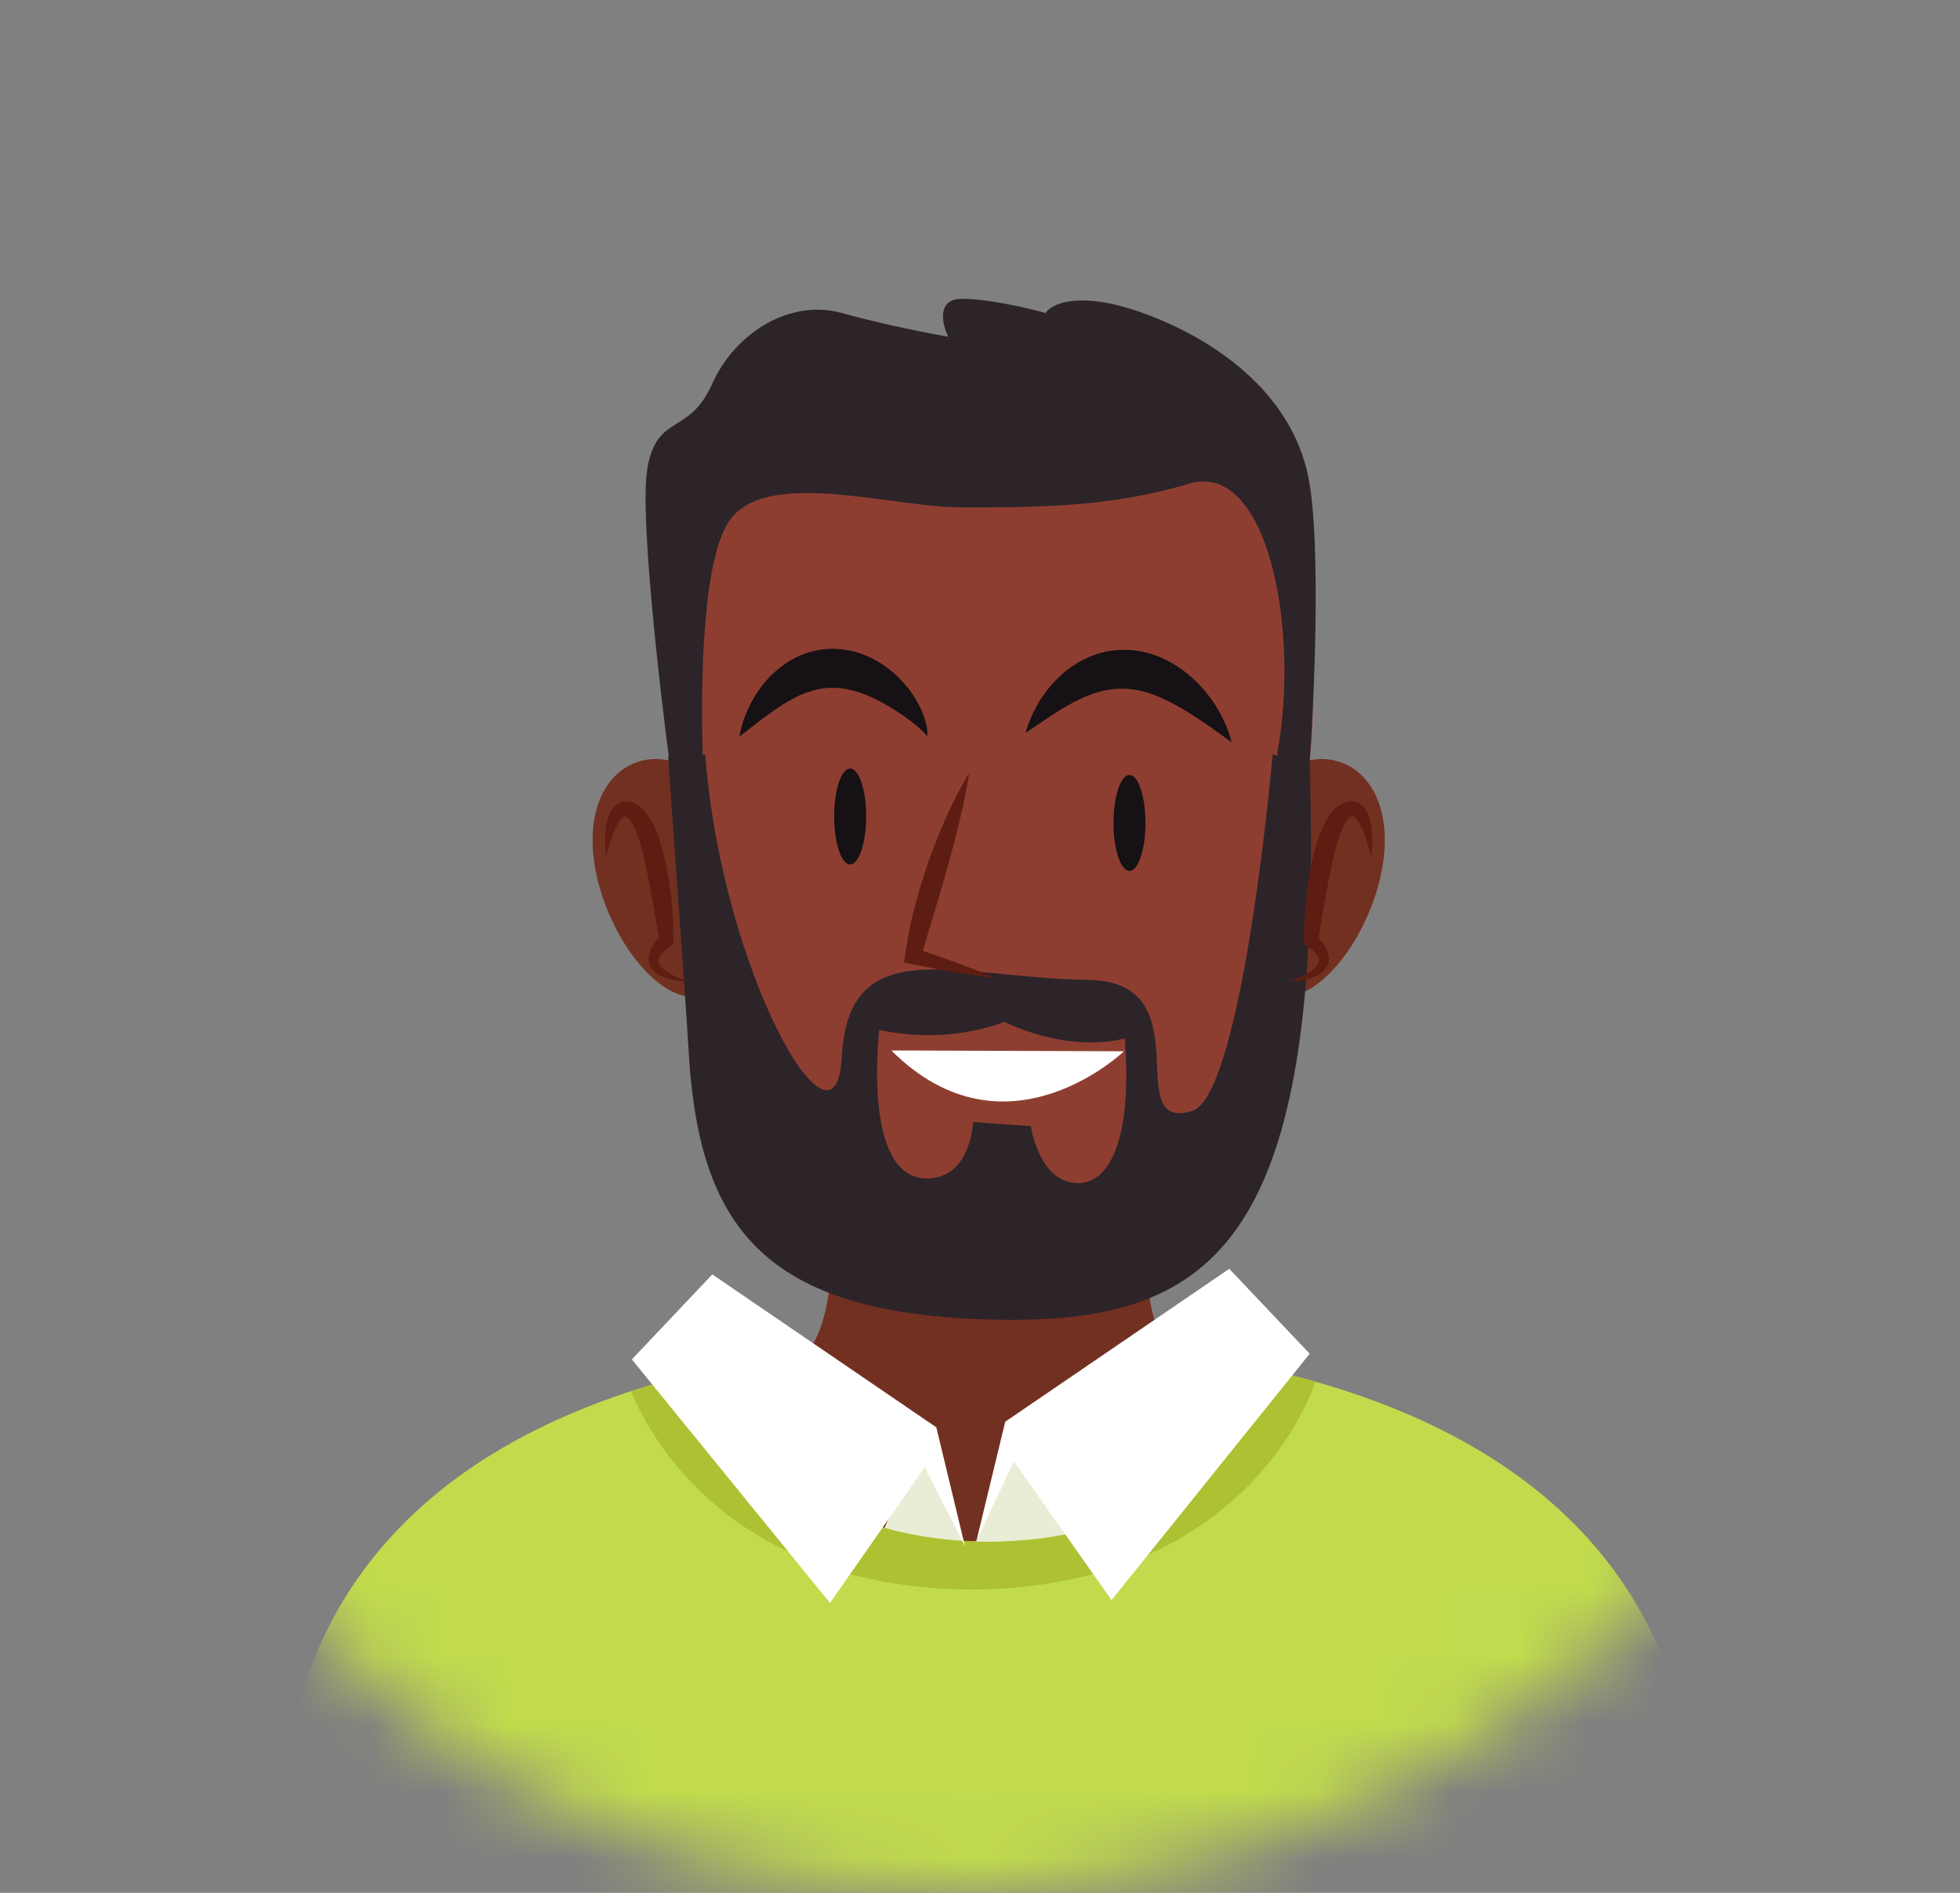 <svg width="29" height="28" viewBox="0 0 29 28" fill="none" xmlns="http://www.w3.org/2000/svg">
<rect x="0" y="0" width="29" height="28" fill="#808080" stroke="none"/>
<g id="Group">
<g id="Clip path group">
<mask id="mask0_9054_98618" style="mask-type:luminance" maskUnits="userSpaceOnUse" x="0" y="0" width="29" height="28">
<g id="SVGID_00000053539911782568164960000001521770398093847987_">
<path id="Vector" d="M4.695 4.047C7.444 1.234 10.72 -0.114 14.523 0.008C18.325 0.127 21.63 1.624 24.439 4.497C27.304 7.429 28.693 10.677 28.607 14.239C28.517 17.801 27.188 20.898 24.614 23.532C22.859 25.328 20.767 26.598 18.34 27.347C15.912 28.095 13.47 28.201 11.012 27.662C8.556 27.122 6.451 25.955 4.695 24.159C2.063 21.466 0.7 18.16 0.615 14.238C0.525 10.317 1.887 6.92 4.695 4.047Z" fill="white"/>
</g>
</mask>
<g mask="url(#mask0_9054_98618)">
<g id="Group_2">
<g id="Group_3">
<g id="Group_4">
<path id="Vector_2" d="M11.881 20.056C12.827 19.26 11.948 14.698 11.948 14.698H17.31C17.31 14.698 16.431 19.26 17.378 20.056C18.324 20.853 25.488 20.78 24.812 28.455H4.446C3.77 20.78 10.934 20.853 11.881 20.056Z" fill="#723021"/>
</g>
<g id="Group_5">
<g id="Group_6">
<path id="Vector_3" d="M13.684 21.24L14.278 22.874L14.448 22.79L15.086 21.114L15.978 22.622L15.511 23.125L12.876 23.083L13.684 21.24Z" fill="#E9EDD6"/>
<g id="Group_7">
<path id="Vector_4" d="M10.437 20.273C10.437 20.273 11.195 22.787 14.629 22.807C18.063 22.787 18.821 20.273 18.821 20.273C26.592 22.084 24.927 28.455 24.927 28.455L14.669 28.527V28.528L14.629 28.527L14.589 28.528V28.527L4.332 28.455C4.332 28.455 2.666 22.084 10.437 20.273Z" fill="#C1DB4D"/>
<path id="Vector_5" d="M14.374 23.514C18.537 23.489 19.459 20.446 19.461 20.439C19.255 20.381 19.042 20.325 18.821 20.273C18.821 20.273 18.063 22.787 14.629 22.807C11.195 22.787 10.437 20.273 10.437 20.273C10.047 20.364 9.682 20.467 9.338 20.58C9.579 21.178 10.745 23.493 14.374 23.514Z" fill="#ADC133"/>
</g>
</g>
<g id="Group_8">
<path id="Vector_6" d="M9.349 20.109L12.281 23.712L13.684 21.701L14.278 22.874L13.854 21.114L10.539 18.852L9.349 20.109Z" fill="white"/>
<path id="Vector_7" d="M19.378 20.025L16.446 23.67L15.001 21.617L14.448 22.79L14.873 21.031L18.188 18.769L19.378 20.025Z" fill="white"/>
</g>
</g>
</g>
<g id="Group_9">
<g id="Group_10">
<g id="Group_11">
<path id="Vector_8" d="M20.398 13.08C20.142 14.038 19.422 14.888 18.855 14.73C18.289 14.571 18.091 13.464 18.346 12.506C18.603 11.548 19.216 11.1 19.782 11.259C20.349 11.417 20.654 12.121 20.398 13.08Z" fill="#723021"/>
<path id="Vector_9" d="M8.859 13.08C9.115 14.038 9.836 14.888 10.402 14.73C10.969 14.571 11.167 13.464 10.911 12.506C10.655 11.548 10.042 11.1 9.475 11.259C8.909 11.417 8.603 12.121 8.859 13.08Z" fill="#723021"/>
<path id="Vector_10" d="M19.377 11.273C18.999 15.014 17.396 18.909 14.593 18.909C11.79 18.909 10.194 15.246 10.013 11.489C9.797 7.007 11.79 5.288 14.593 5.288C17.396 5.288 19.799 7.085 19.377 11.273Z" fill="#8E3E30"/>
</g>
<path id="Vector_11" d="M18.831 11.156C18.678 12.807 18.249 16.257 17.635 16.436C16.555 16.749 17.828 14.519 16.101 14.495C14.142 14.468 12.553 13.754 12.454 15.643C12.366 17.312 10.682 14.382 10.435 11.167C10.251 11.177 10.068 11.185 9.885 11.192C9.918 11.694 10.116 14.341 10.191 15.582C10.35 18.223 11.362 19.502 14.935 19.523C18.136 19.541 19.586 18.109 19.377 11.272C19.11 11.194 18.933 11.201 18.831 11.156ZM15.848 17.492C15.357 17.398 15.253 16.659 15.253 16.659L14.399 16.598C14.399 16.598 14.364 17.46 13.684 17.431C12.751 17.39 13.01 15.237 13.01 15.237C14.081 15.461 14.856 15.115 14.856 15.115C15.908 15.603 16.642 15.359 16.642 15.359C16.762 16.923 16.384 17.593 15.848 17.492Z" fill="#2C2429"/>
<path id="Vector 1" d="M10.741 7.786C10.357 8.515 10.375 10.404 10.398 11.222L10.33 11.292L10.261 11.433L9.918 11.363C9.759 10.17 9.466 7.618 9.576 6.945C9.713 6.103 10.193 6.454 10.535 5.683C10.878 4.911 11.7 4.42 12.454 4.63C13.057 4.798 13.756 4.934 14.03 4.981C13.939 4.794 13.852 4.42 14.236 4.42C14.62 4.42 15.219 4.56 15.47 4.63C15.561 4.49 15.977 4.294 16.909 4.63C18.074 5.051 19.171 5.893 19.376 7.155C19.541 8.165 19.445 10.334 19.376 11.292L19.308 11.572L19.171 11.713L18.896 11.152C19.239 9.329 18.759 6.804 17.594 7.155C16.429 7.505 15.333 7.506 14.236 7.506C13.14 7.506 11.221 6.875 10.741 7.786Z" fill="#2C2429"/>
</g>
<g id="Group_12">
<g id="Group_13">
<g id="Group_14">
<path id="Vector_12" d="M20.289 12.672C20.256 12.551 20.22 12.433 20.179 12.322C20.157 12.267 20.133 12.214 20.107 12.167C20.081 12.121 20.045 12.082 20.022 12.076C20.005 12.072 20.003 12.076 19.968 12.099C19.963 12.104 19.948 12.115 19.951 12.115C19.942 12.126 19.926 12.139 19.923 12.146C19.919 12.154 19.916 12.159 19.91 12.168L19.891 12.198C19.842 12.286 19.808 12.397 19.776 12.507C19.743 12.618 19.717 12.734 19.694 12.851C19.668 12.967 19.645 13.085 19.625 13.204L19.561 13.561L19.5 13.92L19.456 13.826C19.478 13.844 19.493 13.859 19.51 13.877C19.527 13.894 19.543 13.912 19.558 13.931C19.588 13.969 19.616 14.011 19.637 14.06C19.657 14.109 19.67 14.17 19.658 14.23C19.646 14.291 19.61 14.341 19.573 14.374C19.496 14.441 19.41 14.466 19.327 14.487C19.244 14.508 19.16 14.515 19.077 14.521C19.156 14.491 19.232 14.459 19.304 14.422C19.34 14.404 19.375 14.383 19.406 14.361C19.438 14.339 19.466 14.314 19.485 14.287C19.526 14.231 19.519 14.189 19.488 14.136C19.471 14.11 19.448 14.084 19.422 14.061C19.409 14.049 19.395 14.037 19.381 14.027C19.367 14.016 19.35 14.005 19.339 13.998L19.294 13.973L19.295 13.904C19.296 13.778 19.297 13.654 19.305 13.53C19.314 13.406 19.323 13.281 19.34 13.157C19.357 13.034 19.377 12.91 19.401 12.786C19.429 12.663 19.461 12.54 19.501 12.417C19.542 12.294 19.595 12.173 19.675 12.053L19.708 12.008C19.721 11.993 19.738 11.976 19.754 11.96C19.77 11.944 19.779 11.94 19.792 11.929C19.817 11.908 19.829 11.905 19.848 11.892C19.886 11.874 19.928 11.855 19.982 11.852C20.035 11.849 20.093 11.867 20.133 11.897C20.212 11.96 20.237 12.033 20.26 12.098C20.282 12.163 20.292 12.228 20.298 12.293C20.311 12.421 20.307 12.547 20.289 12.672Z" fill="#5E1D12"/>
</g>
<g id="Group_15">
<path id="Vector_13" d="M8.968 12.672C8.95 12.547 8.946 12.421 8.959 12.293C8.965 12.229 8.975 12.164 8.997 12.098C9.02 12.033 9.045 11.96 9.124 11.898C9.164 11.868 9.222 11.85 9.275 11.853C9.329 11.855 9.371 11.874 9.409 11.893C9.428 11.905 9.44 11.909 9.465 11.929C9.478 11.94 9.487 11.944 9.503 11.961C9.519 11.976 9.536 11.993 9.549 12.009L9.582 12.054C9.662 12.174 9.715 12.295 9.756 12.417C9.796 12.54 9.828 12.663 9.856 12.786C9.88 12.91 9.9 13.034 9.917 13.158C9.934 13.282 9.943 13.406 9.952 13.53C9.96 13.655 9.961 13.778 9.962 13.905L9.963 13.974L9.918 13.999C9.907 14.005 9.89 14.017 9.876 14.027C9.862 14.038 9.848 14.049 9.835 14.061C9.809 14.085 9.786 14.111 9.77 14.136C9.738 14.19 9.731 14.232 9.772 14.288C9.791 14.314 9.82 14.339 9.851 14.361C9.882 14.384 9.917 14.404 9.953 14.423C10.025 14.459 10.102 14.492 10.18 14.521C10.097 14.516 10.013 14.508 9.93 14.488C9.847 14.467 9.761 14.442 9.684 14.374C9.647 14.341 9.611 14.292 9.599 14.231C9.587 14.17 9.6 14.11 9.621 14.06C9.642 14.011 9.669 13.969 9.699 13.931C9.714 13.912 9.73 13.895 9.747 13.877C9.764 13.86 9.779 13.845 9.801 13.826L9.758 13.92L9.696 13.562L9.632 13.204C9.612 13.085 9.589 12.967 9.563 12.851C9.54 12.735 9.514 12.619 9.481 12.508C9.449 12.397 9.415 12.287 9.366 12.199L9.347 12.168C9.342 12.16 9.338 12.155 9.334 12.147C9.332 12.14 9.315 12.126 9.307 12.116C9.309 12.116 9.294 12.105 9.289 12.099C9.255 12.076 9.252 12.073 9.235 12.076C9.212 12.082 9.176 12.122 9.15 12.167C9.124 12.214 9.1 12.268 9.078 12.323C9.037 12.433 9 12.551 8.968 12.672Z" fill="#5E1D12"/>
</g>
</g>
<g id="Group_16">
<g id="Group_17">
<path id="Vector_14" d="M14.339 11.44C14.321 11.559 14.301 11.677 14.276 11.793C14.254 11.91 14.224 12.025 14.199 12.14C14.144 12.37 14.084 12.598 14.021 12.824L13.924 13.162L13.824 13.498C13.794 13.611 13.753 13.721 13.723 13.833C13.692 13.945 13.658 14.057 13.621 14.168L13.536 14.027C13.636 14.06 13.737 14.092 13.836 14.128C13.935 14.163 14.035 14.197 14.134 14.234C14.332 14.307 14.53 14.382 14.725 14.468C14.514 14.445 14.305 14.411 14.098 14.377C13.993 14.36 13.89 14.339 13.787 14.32C13.683 14.301 13.581 14.279 13.478 14.258L13.376 14.237L13.393 14.118C13.411 13.999 13.431 13.881 13.454 13.763C13.474 13.644 13.505 13.53 13.535 13.414C13.566 13.299 13.592 13.182 13.632 13.07C13.668 12.957 13.703 12.844 13.741 12.732L13.867 12.399C13.912 12.289 13.959 12.18 14.007 12.072C14.105 11.856 14.212 11.643 14.339 11.44Z" fill="#5E1D12"/>
</g>
<path id="Vector_15" d="M16.63 15.551C16.63 15.551 14.883 17.23 13.188 15.539L16.63 15.551Z" fill="white"/>
<g id="Group_18">
<path id="Vector_16" d="M13.715 10.892C13.715 10.892 13.707 10.878 13.69 10.856C13.674 10.836 13.646 10.809 13.609 10.776C13.536 10.711 13.427 10.626 13.293 10.538C13.16 10.451 13.004 10.358 12.838 10.29C12.755 10.254 12.669 10.227 12.584 10.206C12.499 10.185 12.414 10.174 12.33 10.175C12.246 10.17 12.164 10.184 12.081 10.201C11.999 10.22 11.917 10.248 11.837 10.284C11.757 10.32 11.679 10.362 11.605 10.409C11.566 10.428 11.533 10.456 11.497 10.479C11.461 10.502 11.427 10.525 11.395 10.55C11.33 10.598 11.267 10.641 11.214 10.684C11.161 10.727 11.109 10.762 11.071 10.795C10.992 10.859 10.94 10.893 10.94 10.893C10.94 10.893 10.949 10.833 10.979 10.73C10.992 10.679 11.012 10.617 11.043 10.55C11.069 10.48 11.106 10.405 11.153 10.325C11.199 10.245 11.257 10.162 11.328 10.079C11.399 9.997 11.483 9.915 11.584 9.843C11.634 9.806 11.687 9.771 11.746 9.742C11.803 9.709 11.865 9.685 11.929 9.663C12.058 9.619 12.198 9.595 12.337 9.598C12.476 9.601 12.614 9.624 12.739 9.67C12.865 9.713 12.979 9.773 13.079 9.843C13.28 9.98 13.425 10.15 13.526 10.306C13.626 10.464 13.683 10.611 13.706 10.72C13.72 10.772 13.721 10.819 13.722 10.849C13.72 10.877 13.714 10.892 13.715 10.892Z" fill="#161114"/>
</g>
<g id="Group_19">
<path id="Vector_17" d="M18.221 10.979C18.221 10.979 18.171 10.943 18.082 10.879C17.996 10.817 17.874 10.729 17.731 10.634C17.445 10.446 17.066 10.219 16.701 10.192C16.61 10.186 16.519 10.184 16.429 10.199C16.339 10.211 16.25 10.236 16.162 10.265C16.118 10.28 16.076 10.301 16.032 10.316C15.989 10.337 15.947 10.357 15.907 10.377C15.827 10.422 15.745 10.462 15.675 10.51C15.603 10.554 15.534 10.596 15.476 10.638C15.416 10.679 15.361 10.713 15.319 10.745C15.231 10.806 15.175 10.839 15.175 10.839C15.175 10.839 15.191 10.777 15.231 10.673C15.251 10.62 15.277 10.557 15.315 10.49C15.334 10.456 15.354 10.419 15.374 10.38C15.398 10.343 15.425 10.306 15.452 10.266C15.506 10.184 15.578 10.107 15.658 10.025C15.7 9.986 15.744 9.947 15.791 9.908C15.84 9.872 15.893 9.837 15.947 9.802C16.06 9.739 16.185 9.68 16.324 9.65C16.461 9.612 16.608 9.609 16.751 9.617C16.895 9.632 17.033 9.668 17.16 9.72C17.286 9.774 17.402 9.839 17.503 9.915C17.705 10.064 17.853 10.239 17.961 10.398C18.066 10.559 18.133 10.704 18.171 10.81C18.21 10.915 18.221 10.979 18.221 10.979Z" fill="#161114"/>
</g>
<path id="Vector_18" d="M16.475 12.173C16.475 12.565 16.581 12.883 16.712 12.883C16.842 12.883 16.948 12.565 16.948 12.173C16.948 11.781 16.842 11.464 16.712 11.464C16.581 11.464 16.475 11.781 16.475 12.173Z" fill="#161114"/>
<path id="Vector_19" d="M12.342 12.077C12.342 12.469 12.448 12.787 12.579 12.787C12.709 12.787 12.816 12.469 12.816 12.077C12.816 11.685 12.709 11.368 12.579 11.368C12.448 11.368 12.342 11.685 12.342 12.077Z" fill="#161114"/>
</g>
</g>
</g>
</g>
</g>
</g>
</g>
</svg>
